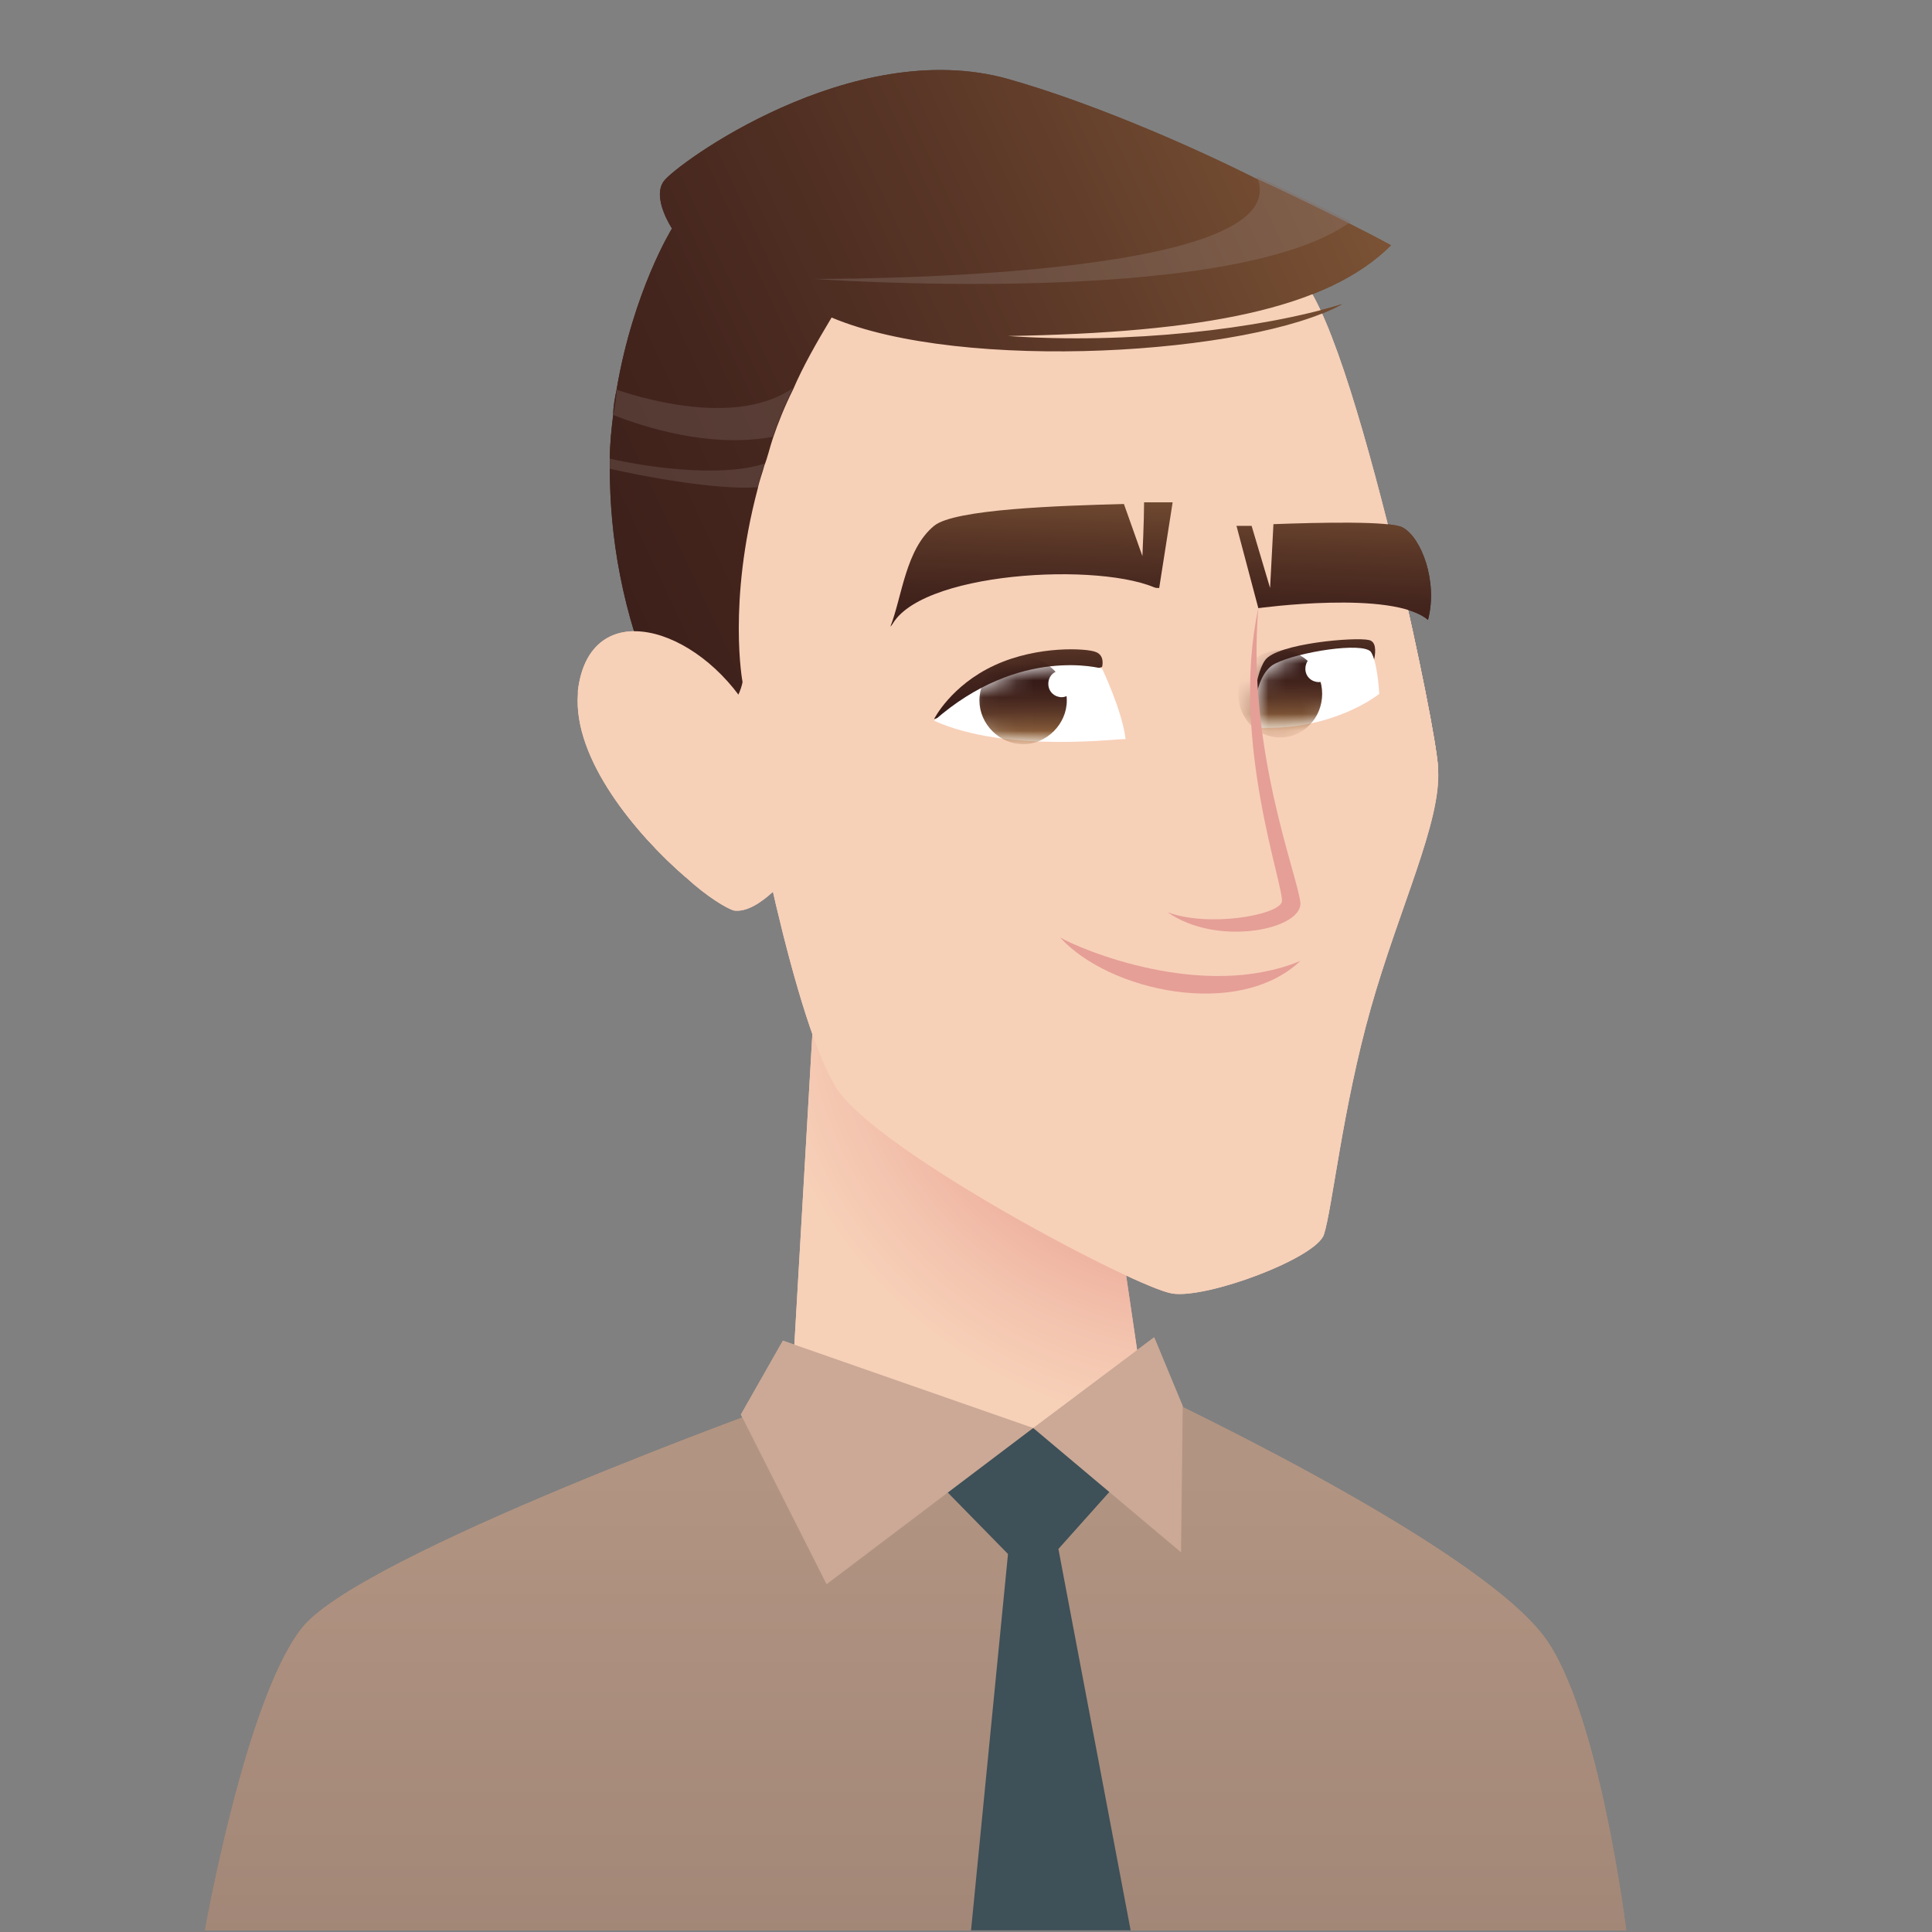 <svg width="115" height="115" viewBox="0 0 115 115" fill="none" xmlns="http://www.w3.org/2000/svg">
<rect x="0" y="0" width="115" height="115" fill="#808080" stroke="none"/>
<path d="M12.2 114.9H96.8C96.8 114.9 95.2 101.8 91.9 97.4C87.6 91.7 68 82.6 68 82.6L47.1 83.3C47.1 83.3 21.1 92.6 17.9 97C14.6 101.3 12.2 114.9 12.2 114.9Z" fill="url(#paint0_linear_1125_43261)"/>
<path d="M49.4 43.5L47.1 83.2C47.1 83.2 56.1 87 61.8 86.3C67.5 85.6 68 82.5 68 82.5L65.6 66.2L49.4 43.5Z" fill="url(#paint1_radial_1125_43261)"/>
<path d="M43.7 40.6C44.6 47.5 47.4 61 49.8 64.8C52.3 68.6 67.7 76.7 69.8 77C71.9 77.3 78.3 74.9 78.8 73.5C79.3 72 79.9 66 81.6 60C83.3 54 85.8 48.9 85.6 45.8C85.6 45.8 85.6 45.8 85.6 45.7C85.5 44.2 84.5 39.2 83.2 33.6C81.5 26.6 79.3 18.7 77.5 16.6C74.2 12.8 53 12.2 49.1 16.8C45.2 21.4 42.8 33.7 43.7 40.6Z" fill="#F7D0B8"/>
<path d="M75.6 48C76.2 49.9 82.4 47.3 85.6 45.7C85.5 44.2 84.5 39.2 83.2 33.6C81.1 33.7 76.1 34 74.8 36.2C74.3 41.9 74.8 45.3 75.6 48Z" fill="url(#paint2_radial_1125_43261)"/>
<path d="M77.4 57.2C71.6 59.6 64.3 56.5 63.1 55.8C66 59 73.7 60.7 77.4 57.2Z" fill="#E59F96"/>
<path d="M53 37.3C55.6 34.4 69 35 69 35L69.8 29.9C69.8 29.9 69.2 29.9 68.1 29.9C68.1 31 68 33.1 68 33.1L66.9 30C63.1 30.1 56.8 30.3 55.6 31.3C53.9 32.7 53.7 35.5 53 37.3Z" fill="url(#paint3_linear_1125_43261)"/>
<path d="M73.6 31.3L74.9 36.2C74.9 36.2 82.9 35.1 85 36.9C85.6 34.6 84.6 32 83.5 31.4C82.8 31 78.5 31.1 75.8 31.2L75.6 35L74.5 31.3C73.9 31.3 73.6 31.3 73.6 31.3Z" fill="url(#paint4_linear_1125_43261)"/>
<path d="M39.1 41.3C43.5 44.7 44.2 40.6 44.2 40.6C44.2 40.6 43.3 35.9 45.1 29.1C45.2 28.6 45.4 28.1 45.5 27.7C45.7 27.2 45.8 26.7 46 26.1C46.3 25.2 46.7 24.2 47.2 23.2C47.8 21.8 48.6 20.4 49.5 18.9C57.3 22.2 74.5 21.1 79.9 18.1C75 19.6 67.1 20.5 60 20C71.6 19.8 79 18.4 82.8 14.6C82.8 14.6 81.9 14.1 80.3 13.3C78.9 12.6 76.9 11.6 74.7 10.6C70.3 8.4 64.6 6 60 4.7C50.7 2.1 40.2 9.8 39.5 10.8C38.8 11.8 40 13.6 40 13.6C40 13.6 37.7 17.3 36.7 23.2C36.6 23.7 36.5 24.2 36.5 24.7C36.4 25.5 36.3 26.4 36.3 27.3C36.3 27.5 36.3 27.7 36.3 27.9C36.3 31.9 37 36.4 39.1 41.3Z" fill="url(#paint5_linear_1125_43261)"/>
<path opacity="0.3" d="M48.4 16.6C48.4 16.6 73.2 18.4 80.4 13.2C79 12.5 77 11.5 74.8 10.5C77.6 16.8 48.4 16.6 48.4 16.6Z" fill="#69514B"/>
<g opacity="0.5">
<path d="M36.5 24.7C38.3 25.4 42.2 26.7 46 26C46.3 25.1 46.7 24.1 47.2 23.1C44 25.3 38.8 23.9 36.7 23.2C36.7 23.7 36.6 24.2 36.5 24.7Z" fill="#69514B"/>
<path d="M36.3 27.9C38 28.3 42.7 29.2 45.1 29C45.2 28.5 45.4 28 45.5 27.6C42.7 28.5 38 27.7 36.3 27.3C36.3 27.6 36.3 27.7 36.3 27.9Z" fill="#69514B"/>
</g>
<path d="M60 92.5L57.8 114.9H67.3L63 92.2L67.2 87.5L61.5 85L55.1 87.5L60 92.5Z" fill="#3E5058"/>
<path d="M69 35.1C70.9 40.2 70.6 46.9 70.6 46.9L52.1 47C52.1 47 51.6 40.8 53 37.4C54.4 34 65.7 33.4 69 35.1Z" fill="url(#paint6_radial_1125_43261)"/>
<path d="M65.6 39.7C65.6 39.7 65.8 39 65.2 38.8C64.7 38.6 61.8 38.4 59.2 39.6C56.6 40.8 55.6 42.8 55.6 42.8L65.6 39.7Z" fill="url(#paint7_linear_1125_43261)"/>
<path d="M74.6 43.3C74.5 43.1 74.6 40.3 75.3 39.3C76 38.3 80.7 37.9 81.5 38.1C82.3 38.3 81.5 40.2 81.5 40.2L74.6 43.3Z" fill="url(#paint8_linear_1125_43261)"/>
<path d="M67 44C66.8 42.3 65.6 39.8 65.6 39.8C65.6 39.8 60.7 38.4 55.6 42.9C60 44.9 67 43.9 67 44Z" fill="white"/>
<mask id="mask0_1125_43261" style="mask-type:luminance" maskUnits="userSpaceOnUse" x="55" y="39" width="12" height="6">
<path d="M67 44C66.8 42.3 65.6 39.8 65.6 39.8C65.6 39.8 60.7 38.4 55.6 42.9C60 44.9 67 43.9 67 44Z" fill="white"/>
</mask>
<g mask="url(#mask0_1125_43261)">
<path d="M58.3 41.7C58.3 43.1 59.5 44.3 60.9 44.3C62.3 44.3 63.5 43.1 63.5 41.7C63.5 40.3 62.3 39.1 60.9 39.1C59.5 39.1 58.3 40.2 58.3 41.7Z" fill="url(#paint9_linear_1125_43261)"/>
</g>
<path d="M74.6 43.3C79.3 43.6 82.1 41.3 82.1 41.3C82.1 41.3 82 39.4 81.6 38.8C81.1 38.2 77.3 38.8 75.9 39.5C74.5 40.2 74.6 43.3 74.6 43.3Z" fill="white"/>
<mask id="mask1_1125_43261" style="mask-type:luminance" maskUnits="userSpaceOnUse" x="74" y="38" width="9" height="6">
<path d="M74.6 43.3C79.3 43.6 82.1 41.3 82.1 41.3C82.1 41.3 82 39.4 81.6 38.8C81.1 38.2 77.3 38.8 75.9 39.5C74.5 40.2 74.6 43.3 74.6 43.3Z" fill="white"/>
</mask>
<g mask="url(#mask1_1125_43261)">
<path d="M76.2 43.9C77.581 43.9 78.7 42.736 78.7 41.3C78.7 39.864 77.581 38.7 76.2 38.7C74.819 38.7 73.7 39.864 73.7 41.3C73.7 42.736 74.819 43.9 76.2 43.9Z" fill="url(#paint10_linear_1125_43261)"/>
</g>
<path d="M74.9 36.2C74.2 44.5 77.2 52 77.4 53.7C77.6 55.3 72.5 56.4 69.5 54.3C71.9 55.2 76 54.5 76.3 53.7C76.5 52.9 73.2 44.1 74.9 36.2Z" fill="#E59F96"/>
<path d="M40.8 52.2C42.1 53.4 43.3 54.1 43.7 54.2C45.2 54.4 47.1 51.9 47.1 51.9L44.6 42.3C41.5 37.2 35.1 35.4 34.4 41.1C34.4 41.2 34.4 41.2 34.4 41.3C34.1 45.2 37.9 49.7 40.8 52.2Z" fill="#F7D0B8"/>
<path d="M40.8 52.2C40.6 50.4 40.5 46.4 45.1 49C42.4 41.8 36.6 36.5 34.5 41.3C34.1 45.1 37.9 49.7 40.8 52.2Z" fill="url(#paint11_radial_1125_43261)"/>
<path d="M62.4 40.7C62.4 41.2 62.8 41.5 63.2 41.5C63.6 41.5 64 41.1 64 40.7C64 40.3 63.6 39.9 63.2 39.9C62.8 39.9 62.4 40.2 62.4 40.7Z" fill="white"/>
<path d="M77.7 39.8C77.7 40.3 78.1 40.6 78.5 40.6C78.9 40.6 79.3 40.2 79.3 39.8C79.3 39.4 79 39 78.5 39C78 39 77.7 39.4 77.7 39.8Z" fill="white"/>
<path d="M61.5 85L49.2 94.3L44.1 84.2L46.6 79.8L61.5 85Z" fill="#CBA996"/>
<path d="M61.5 85L70.3 92.4L70.4 83.7L68.7 79.6L61.5 85Z" fill="#CBA996"/>
<path d="M12.2 114.9H96.8C96.8 114.9 95.2 101.8 91.9 97.4C87.6 91.7 68 82.6 68 82.6L47.1 83.3C47.1 83.3 21.1 92.6 17.9 97C14.6 101.3 12.2 114.9 12.2 114.9Z" fill="url(#paint12_linear_1125_43261)"/>
<path d="M49.4 43.5L47.1 83.2C47.1 83.2 56.1 87 61.8 86.3C67.5 85.6 68 82.5 68 82.5L65.6 66.2L49.4 43.5Z" fill="url(#paint13_radial_1125_43261)"/>
<path d="M43.7 40.6C44.6 47.5 47.4 61 49.8 64.8C52.3 68.6 67.7 76.7 69.8 77C71.9 77.3 78.3 74.9 78.8 73.5C79.3 72 79.9 66 81.6 60C83.3 54 85.8 48.9 85.6 45.8C85.6 45.8 85.6 45.8 85.6 45.7C85.5 44.2 84.5 39.2 83.2 33.6C81.5 26.6 79.3 18.7 77.5 16.6C74.2 12.8 53 12.2 49.1 16.8C45.2 21.4 42.8 33.7 43.7 40.6Z" fill="#F7D0B8"/>
<path d="M75.6 48C76.2 49.9 82.4 47.3 85.6 45.7C85.5 44.2 84.5 39.2 83.2 33.6C81.1 33.7 76.1 34 74.8 36.2C74.3 41.9 74.8 45.3 75.6 48Z" fill="url(#paint14_radial_1125_43261)"/>
<path d="M77.4 57.2C71.6 59.6 64.3 56.5 63.1 55.8C66 59 73.7 60.7 77.4 57.2Z" fill="#E59F96"/>
<path d="M53 37.3C55.6 34.4 69 35 69 35L69.8 29.9C69.8 29.9 69.2 29.9 68.1 29.9C68.1 31 68 33.1 68 33.1L66.9 30C63.1 30.1 56.8 30.3 55.6 31.3C53.9 32.7 53.7 35.5 53 37.3Z" fill="url(#paint15_linear_1125_43261)"/>
<path d="M73.6 31.3L74.9 36.2C74.9 36.2 82.9 35.1 85 36.9C85.6 34.6 84.6 32 83.5 31.4C82.8 31 78.5 31.1 75.8 31.2L75.6 35L74.5 31.3C73.9 31.3 73.6 31.3 73.6 31.3Z" fill="url(#paint16_linear_1125_43261)"/>
<path d="M39.1 41.3C43.5 44.7 44.2 40.6 44.2 40.6C44.2 40.6 43.3 35.9 45.1 29.1C45.2 28.6 45.4 28.1 45.5 27.7C45.7 27.2 45.8 26.7 46 26.1C46.3 25.2 46.7 24.2 47.2 23.2C47.8 21.8 48.6 20.4 49.5 18.9C57.3 22.2 74.5 21.1 79.9 18.1C75 19.6 67.1 20.5 60 20C71.6 19.8 79 18.4 82.8 14.6C82.8 14.6 81.9 14.1 80.3 13.3C78.9 12.6 76.9 11.6 74.7 10.6C70.3 8.4 64.6 6 60 4.7C50.7 2.1 40.2 9.8 39.5 10.8C38.8 11.8 40 13.6 40 13.6C40 13.6 37.7 17.3 36.7 23.2C36.6 23.7 36.5 24.2 36.5 24.7C36.4 25.5 36.3 26.4 36.3 27.3C36.3 27.5 36.3 27.7 36.3 27.9C36.3 31.9 37 36.4 39.1 41.3Z" fill="url(#paint17_linear_1125_43261)"/>
<path opacity="0.3" d="M48.4 16.6C48.4 16.6 73.2 18.4 80.4 13.2C79 12.5 77 11.5 74.8 10.5C77.6 16.8 48.4 16.6 48.4 16.6Z" fill="#968581"/>
<g opacity="0.5">
<path d="M36.5 24.7C38.3 25.4 42.2 26.7 46 26C46.3 25.1 46.7 24.1 47.2 23.1C44 25.3 38.8 23.9 36.7 23.2C36.7 23.7 36.6 24.2 36.5 24.7Z" fill="#69514B"/>
<path d="M36.3 27.9C38 28.3 42.7 29.2 45.1 29C45.2 28.5 45.4 28 45.5 27.6C42.7 28.5 38 27.7 36.3 27.3C36.3 27.6 36.3 27.7 36.3 27.9Z" fill="#69514B"/>
</g>
<path d="M60 92.5L57.8 114.9H67.3L63 92.2L67.2 87.5L61.5 85L55.1 87.5L60 92.5Z" fill="#3E5058"/>
<path d="M69 35.1C70.9 40.2 70.6 46.9 70.6 46.9L52.1 47C52.1 47 51.6 40.8 53 37.4C54.4 34 65.7 33.4 69 35.1Z" fill="url(#paint18_radial_1125_43261)"/>
<path d="M65.6 39.7C65.6 39.7 65.8 39 65.2 38.8C64.7 38.6 61.8 38.4 59.2 39.6C56.6 40.8 55.6 42.8 55.6 42.8L65.6 39.7Z" fill="url(#paint19_linear_1125_43261)"/>
<path d="M74.6 43.3C74.5 43.1 74.6 40.3 75.3 39.3C76 38.3 80.7 37.9 81.5 38.1C82.3 38.3 81.5 40.2 81.5 40.2L74.6 43.3Z" fill="url(#paint20_linear_1125_43261)"/>
<path d="M67 44C66.8 42.3 65.6 39.8 65.6 39.8C65.6 39.8 60.7 38.4 55.6 42.9C60 44.9 67 43.9 67 44Z" fill="white"/>
<mask id="mask2_1125_43261" style="mask-type:luminance" maskUnits="userSpaceOnUse" x="55" y="39" width="12" height="6">
<path d="M67 44C66.8 42.3 65.6 39.8 65.6 39.8C65.6 39.8 60.7 38.4 55.6 42.9C60 44.9 67 43.9 67 44Z" fill="white"/>
</mask>
<g mask="url(#mask2_1125_43261)">
<path d="M58.3 41.7C58.3 43.1 59.5 44.3 60.9 44.3C62.3 44.3 63.5 43.1 63.5 41.7C63.5 40.3 62.3 39.1 60.9 39.1C59.5 39.1 58.3 40.2 58.3 41.7Z" fill="url(#paint21_linear_1125_43261)"/>
</g>
<path d="M74.6 43.3C79.3 43.6 82.1 41.3 82.1 41.3C82.1 41.3 82 39.4 81.6 38.8C81.1 38.2 77.3 38.8 75.9 39.5C74.5 40.2 74.6 43.3 74.6 43.3Z" fill="white"/>
<mask id="mask3_1125_43261" style="mask-type:luminance" maskUnits="userSpaceOnUse" x="74" y="38" width="9" height="6">
<path d="M74.6 43.3C79.3 43.6 82.1 41.3 82.1 41.3C82.1 41.3 82 39.4 81.6 38.8C81.1 38.2 77.3 38.8 75.9 39.5C74.5 40.2 74.6 43.3 74.6 43.3Z" fill="white"/>
</mask>
<g mask="url(#mask3_1125_43261)">
<path d="M76.2 43.9C77.581 43.9 78.7 42.736 78.7 41.3C78.7 39.864 77.581 38.7 76.2 38.7C74.819 38.7 73.7 39.864 73.7 41.3C73.7 42.736 74.819 43.9 76.2 43.9Z" fill="url(#paint22_linear_1125_43261)"/>
</g>
<path d="M74.9 36.2C74.2 44.5 77.2 52 77.4 53.7C77.6 55.3 72.5 56.4 69.5 54.3C71.9 55.2 76 54.5 76.3 53.7C76.5 52.9 73.2 44.1 74.9 36.2Z" fill="#E59F96"/>
<path d="M40.8 52.2C42.1 53.4 43.3 54.1 43.7 54.2C45.2 54.4 47.1 51.9 47.1 51.9L44.6 42.3C41.5 37.2 35.1 35.4 34.4 41.1C34.4 41.2 34.4 41.2 34.4 41.3C34.1 45.2 37.9 49.7 40.8 52.2Z" fill="#F7D0B8"/>
<path d="M40.8 52.2C40.6 50.4 40.5 46.4 45.1 49C42.4 41.8 36.6 36.5 34.5 41.3C34.1 45.1 37.9 49.7 40.8 52.2Z" fill="url(#paint23_radial_1125_43261)"/>
<path d="M62.4 40.7C62.4 41.2 62.8 41.5 63.2 41.5C63.6 41.5 64 41.1 64 40.7C64 40.3 63.6 39.9 63.2 39.9C62.8 39.9 62.4 40.2 62.4 40.7Z" fill="white"/>
<path d="M77.7 39.8C77.7 40.3 78.1 40.6 78.5 40.6C78.9 40.6 79.3 40.2 79.3 39.8C79.3 39.4 79 39 78.5 39C78 39 77.7 39.4 77.7 39.8Z" fill="white"/>
<path d="M61.5 85L49.2 94.3L44.1 84.2L46.6 79.8L61.5 85Z" fill="#CBA996"/>
<path d="M61.5 85L70.3 92.4L70.4 83.7L68.7 79.6L61.5 85Z" fill="#CBA996"/>
<defs>
<linearGradient id="paint0_linear_1125_43261" x1="54.465" y1="87.71" x2="54.465" y2="120.57" gradientUnits="userSpaceOnUse">
<stop stop-color="#B29482"/>
<stop offset="1" stop-color="#9F8475"/>
</linearGradient>
<radialGradient id="paint1_radial_1125_43261" cx="0" cy="0" r="1" gradientUnits="userSpaceOnUse" gradientTransform="translate(71.77 58.32) rotate(180) scale(26.67)">
<stop offset="0.05" stop-color="#DB6D6A"/>
<stop offset="0.07" stop-color="#DB706C"/>
<stop offset="0.5" stop-color="#EAA395"/>
<stop offset="0.82" stop-color="#F3C3AE"/>
<stop offset="1" stop-color="#F7D0B8"/>
</radialGradient>
<radialGradient id="paint2_radial_1125_43261" cx="0" cy="0" r="1" gradientUnits="userSpaceOnUse" gradientTransform="translate(-562.27 30.16) scale(17.68 17.68)">
<stop offset="0.05" stop-color="#DB6D6A"/>
<stop offset="0.07" stop-color="#DB706C"/>
<stop offset="0.5" stop-color="#EAA395"/>
<stop offset="0.82" stop-color="#F3C3AE"/>
<stop offset="1" stop-color="#F7D0B8"/>
</radialGradient>
<linearGradient id="paint3_linear_1125_43261" x1="61.669" y1="25.64" x2="61.179" y2="40.82" gradientUnits="userSpaceOnUse">
<stop stop-color="#9D6E43"/>
<stop offset="0.21" stop-color="#774F33"/>
<stop offset="0.42" stop-color="#5A3727"/>
<stop offset="0.62" stop-color="#45261E"/>
<stop offset="0.82" stop-color="#381C18"/>
<stop offset="1" stop-color="#341917"/>
</linearGradient>
<linearGradient id="paint4_linear_1125_43261" x1="79.603" y1="26.22" x2="79.112" y2="41.4" gradientUnits="userSpaceOnUse">
<stop stop-color="#9D6E43"/>
<stop offset="0.21" stop-color="#774F33"/>
<stop offset="0.42" stop-color="#5A3727"/>
<stop offset="0.62" stop-color="#45261E"/>
<stop offset="0.82" stop-color="#381C18"/>
<stop offset="1" stop-color="#341917"/>
</linearGradient>
<linearGradient id="paint5_linear_1125_43261" x1="95.129" y1="0.918" x2="12.479" y2="39.488" gradientUnits="userSpaceOnUse">
<stop stop-color="#9D6E43"/>
<stop offset="0.21" stop-color="#774F33"/>
<stop offset="0.42" stop-color="#5A3727"/>
<stop offset="0.62" stop-color="#45261E"/>
<stop offset="0.82" stop-color="#381C18"/>
<stop offset="1" stop-color="#341917"/>
</linearGradient>
<radialGradient id="paint6_radial_1125_43261" cx="0" cy="0" r="1" gradientUnits="userSpaceOnUse" gradientTransform="translate(-552.72 26.48) scale(19.29)">
<stop offset="0.05" stop-color="#DB6D6A"/>
<stop offset="0.07" stop-color="#DB706C"/>
<stop offset="0.5" stop-color="#EAA395"/>
<stop offset="0.82" stop-color="#F3C3AE"/>
<stop offset="1" stop-color="#F7D0B8"/>
</radialGradient>
<linearGradient id="paint7_linear_1125_43261" x1="60.408" y1="34.38" x2="60.658" y2="43.68" gradientUnits="userSpaceOnUse">
<stop stop-color="#9D6E43"/>
<stop offset="0.21" stop-color="#774F33"/>
<stop offset="0.42" stop-color="#5A3727"/>
<stop offset="0.62" stop-color="#45261E"/>
<stop offset="0.82" stop-color="#381C18"/>
<stop offset="1" stop-color="#341917"/>
</linearGradient>
<linearGradient id="paint8_linear_1125_43261" x1="78.055" y1="33.25" x2="78.305" y2="42.57" gradientUnits="userSpaceOnUse">
<stop stop-color="#9D6E43"/>
<stop offset="0.21" stop-color="#774F33"/>
<stop offset="0.42" stop-color="#5A3727"/>
<stop offset="0.62" stop-color="#45261E"/>
<stop offset="0.82" stop-color="#381C18"/>
<stop offset="1" stop-color="#341917"/>
</linearGradient>
<linearGradient id="paint9_linear_1125_43261" x1="60.934" y1="44.04" x2="60.894" y2="40.08" gradientUnits="userSpaceOnUse">
<stop stop-color="#9D6E43"/>
<stop offset="0.21" stop-color="#774F33"/>
<stop offset="0.42" stop-color="#5A3727"/>
<stop offset="0.62" stop-color="#45261E"/>
<stop offset="0.82" stop-color="#381C18"/>
<stop offset="1" stop-color="#341917"/>
</linearGradient>
<linearGradient id="paint10_linear_1125_43261" x1="76.19" y1="43.23" x2="76.15" y2="39.27" gradientUnits="userSpaceOnUse">
<stop stop-color="#9D6E43"/>
<stop offset="0.21" stop-color="#774F33"/>
<stop offset="0.42" stop-color="#5A3727"/>
<stop offset="0.62" stop-color="#45261E"/>
<stop offset="0.82" stop-color="#381C18"/>
<stop offset="1" stop-color="#341917"/>
</linearGradient>
<radialGradient id="paint11_radial_1125_43261" cx="0" cy="0" r="1" gradientUnits="userSpaceOnUse" gradientTransform="translate(-540.11 45.95) scale(16.99 16.99)">
<stop offset="0.05" stop-color="#DB6D6A"/>
<stop offset="0.07" stop-color="#DB706C"/>
<stop offset="0.5" stop-color="#EAA395"/>
<stop offset="0.82" stop-color="#F3C3AE"/>
<stop offset="1" stop-color="#F7D0B8"/>
</radialGradient>
<linearGradient id="paint12_linear_1125_43261" x1="54.465" y1="87.71" x2="54.465" y2="120.57" gradientUnits="userSpaceOnUse">
<stop stop-color="#B29482"/>
<stop offset="1" stop-color="#9F8475"/>
</linearGradient>
<radialGradient id="paint13_radial_1125_43261" cx="0" cy="0" r="1" gradientUnits="userSpaceOnUse" gradientTransform="translate(71.77 58.32) rotate(180) scale(26.67)">
<stop offset="0.05" stop-color="#DB6D6A"/>
<stop offset="0.07" stop-color="#DB706C"/>
<stop offset="0.5" stop-color="#EAA395"/>
<stop offset="0.82" stop-color="#F3C3AE"/>
<stop offset="1" stop-color="#F7D0B8"/>
</radialGradient>
<radialGradient id="paint14_radial_1125_43261" cx="0" cy="0" r="1" gradientUnits="userSpaceOnUse" gradientTransform="translate(-562.27 30.16) scale(17.68 17.68)">
<stop offset="0.05" stop-color="#DB6D6A"/>
<stop offset="0.07" stop-color="#DB706C"/>
<stop offset="0.5" stop-color="#EAA395"/>
<stop offset="0.82" stop-color="#F3C3AE"/>
<stop offset="1" stop-color="#F7D0B8"/>
</radialGradient>
<linearGradient id="paint15_linear_1125_43261" x1="61.669" y1="25.64" x2="61.179" y2="40.82" gradientUnits="userSpaceOnUse">
<stop stop-color="#9D6E43"/>
<stop offset="0.21" stop-color="#774F33"/>
<stop offset="0.42" stop-color="#5A3727"/>
<stop offset="0.62" stop-color="#45261E"/>
<stop offset="0.82" stop-color="#381C18"/>
<stop offset="1" stop-color="#341917"/>
</linearGradient>
<linearGradient id="paint16_linear_1125_43261" x1="79.603" y1="26.22" x2="79.112" y2="41.4" gradientUnits="userSpaceOnUse">
<stop stop-color="#9D6E43"/>
<stop offset="0.21" stop-color="#774F33"/>
<stop offset="0.42" stop-color="#5A3727"/>
<stop offset="0.62" stop-color="#45261E"/>
<stop offset="0.82" stop-color="#381C18"/>
<stop offset="1" stop-color="#341917"/>
</linearGradient>
<linearGradient id="paint17_linear_1125_43261" x1="95.129" y1="0.918" x2="12.479" y2="39.488" gradientUnits="userSpaceOnUse">
<stop stop-color="#9D6E43"/>
<stop offset="0.21" stop-color="#774F33"/>
<stop offset="0.42" stop-color="#5A3727"/>
<stop offset="0.62" stop-color="#45261E"/>
<stop offset="0.82" stop-color="#381C18"/>
<stop offset="1" stop-color="#341917"/>
</linearGradient>
<radialGradient id="paint18_radial_1125_43261" cx="0" cy="0" r="1" gradientUnits="userSpaceOnUse" gradientTransform="translate(-552.72 26.48) scale(19.29)">
<stop offset="0.05" stop-color="#DB6D6A"/>
<stop offset="0.07" stop-color="#DB706C"/>
<stop offset="0.5" stop-color="#EAA395"/>
<stop offset="0.82" stop-color="#F3C3AE"/>
<stop offset="1" stop-color="#F7D0B8"/>
</radialGradient>
<linearGradient id="paint19_linear_1125_43261" x1="60.408" y1="34.38" x2="60.658" y2="43.68" gradientUnits="userSpaceOnUse">
<stop stop-color="#9D6E43"/>
<stop offset="0.21" stop-color="#774F33"/>
<stop offset="0.42" stop-color="#5A3727"/>
<stop offset="0.62" stop-color="#45261E"/>
<stop offset="0.82" stop-color="#381C18"/>
<stop offset="1" stop-color="#341917"/>
</linearGradient>
<linearGradient id="paint20_linear_1125_43261" x1="78.055" y1="33.25" x2="78.305" y2="42.57" gradientUnits="userSpaceOnUse">
<stop stop-color="#9D6E43"/>
<stop offset="0.21" stop-color="#774F33"/>
<stop offset="0.42" stop-color="#5A3727"/>
<stop offset="0.62" stop-color="#45261E"/>
<stop offset="0.82" stop-color="#381C18"/>
<stop offset="1" stop-color="#341917"/>
</linearGradient>
<linearGradient id="paint21_linear_1125_43261" x1="60.934" y1="44.04" x2="60.894" y2="40.08" gradientUnits="userSpaceOnUse">
<stop stop-color="#9D6E43"/>
<stop offset="0.21" stop-color="#774F33"/>
<stop offset="0.42" stop-color="#5A3727"/>
<stop offset="0.62" stop-color="#45261E"/>
<stop offset="0.82" stop-color="#381C18"/>
<stop offset="1" stop-color="#341917"/>
</linearGradient>
<linearGradient id="paint22_linear_1125_43261" x1="76.19" y1="43.23" x2="76.15" y2="39.27" gradientUnits="userSpaceOnUse">
<stop stop-color="#9D6E43"/>
<stop offset="0.21" stop-color="#774F33"/>
<stop offset="0.42" stop-color="#5A3727"/>
<stop offset="0.62" stop-color="#45261E"/>
<stop offset="0.82" stop-color="#381C18"/>
<stop offset="1" stop-color="#341917"/>
</linearGradient>
<radialGradient id="paint23_radial_1125_43261" cx="0" cy="0" r="1" gradientUnits="userSpaceOnUse" gradientTransform="translate(-540.11 45.95) scale(16.99 16.99)">
<stop offset="0.05" stop-color="#DB6D6A"/>
<stop offset="0.07" stop-color="#DB706C"/>
<stop offset="0.5" stop-color="#EAA395"/>
<stop offset="0.82" stop-color="#F3C3AE"/>
<stop offset="1" stop-color="#F7D0B8"/>
</radialGradient>
</defs>
</svg>
